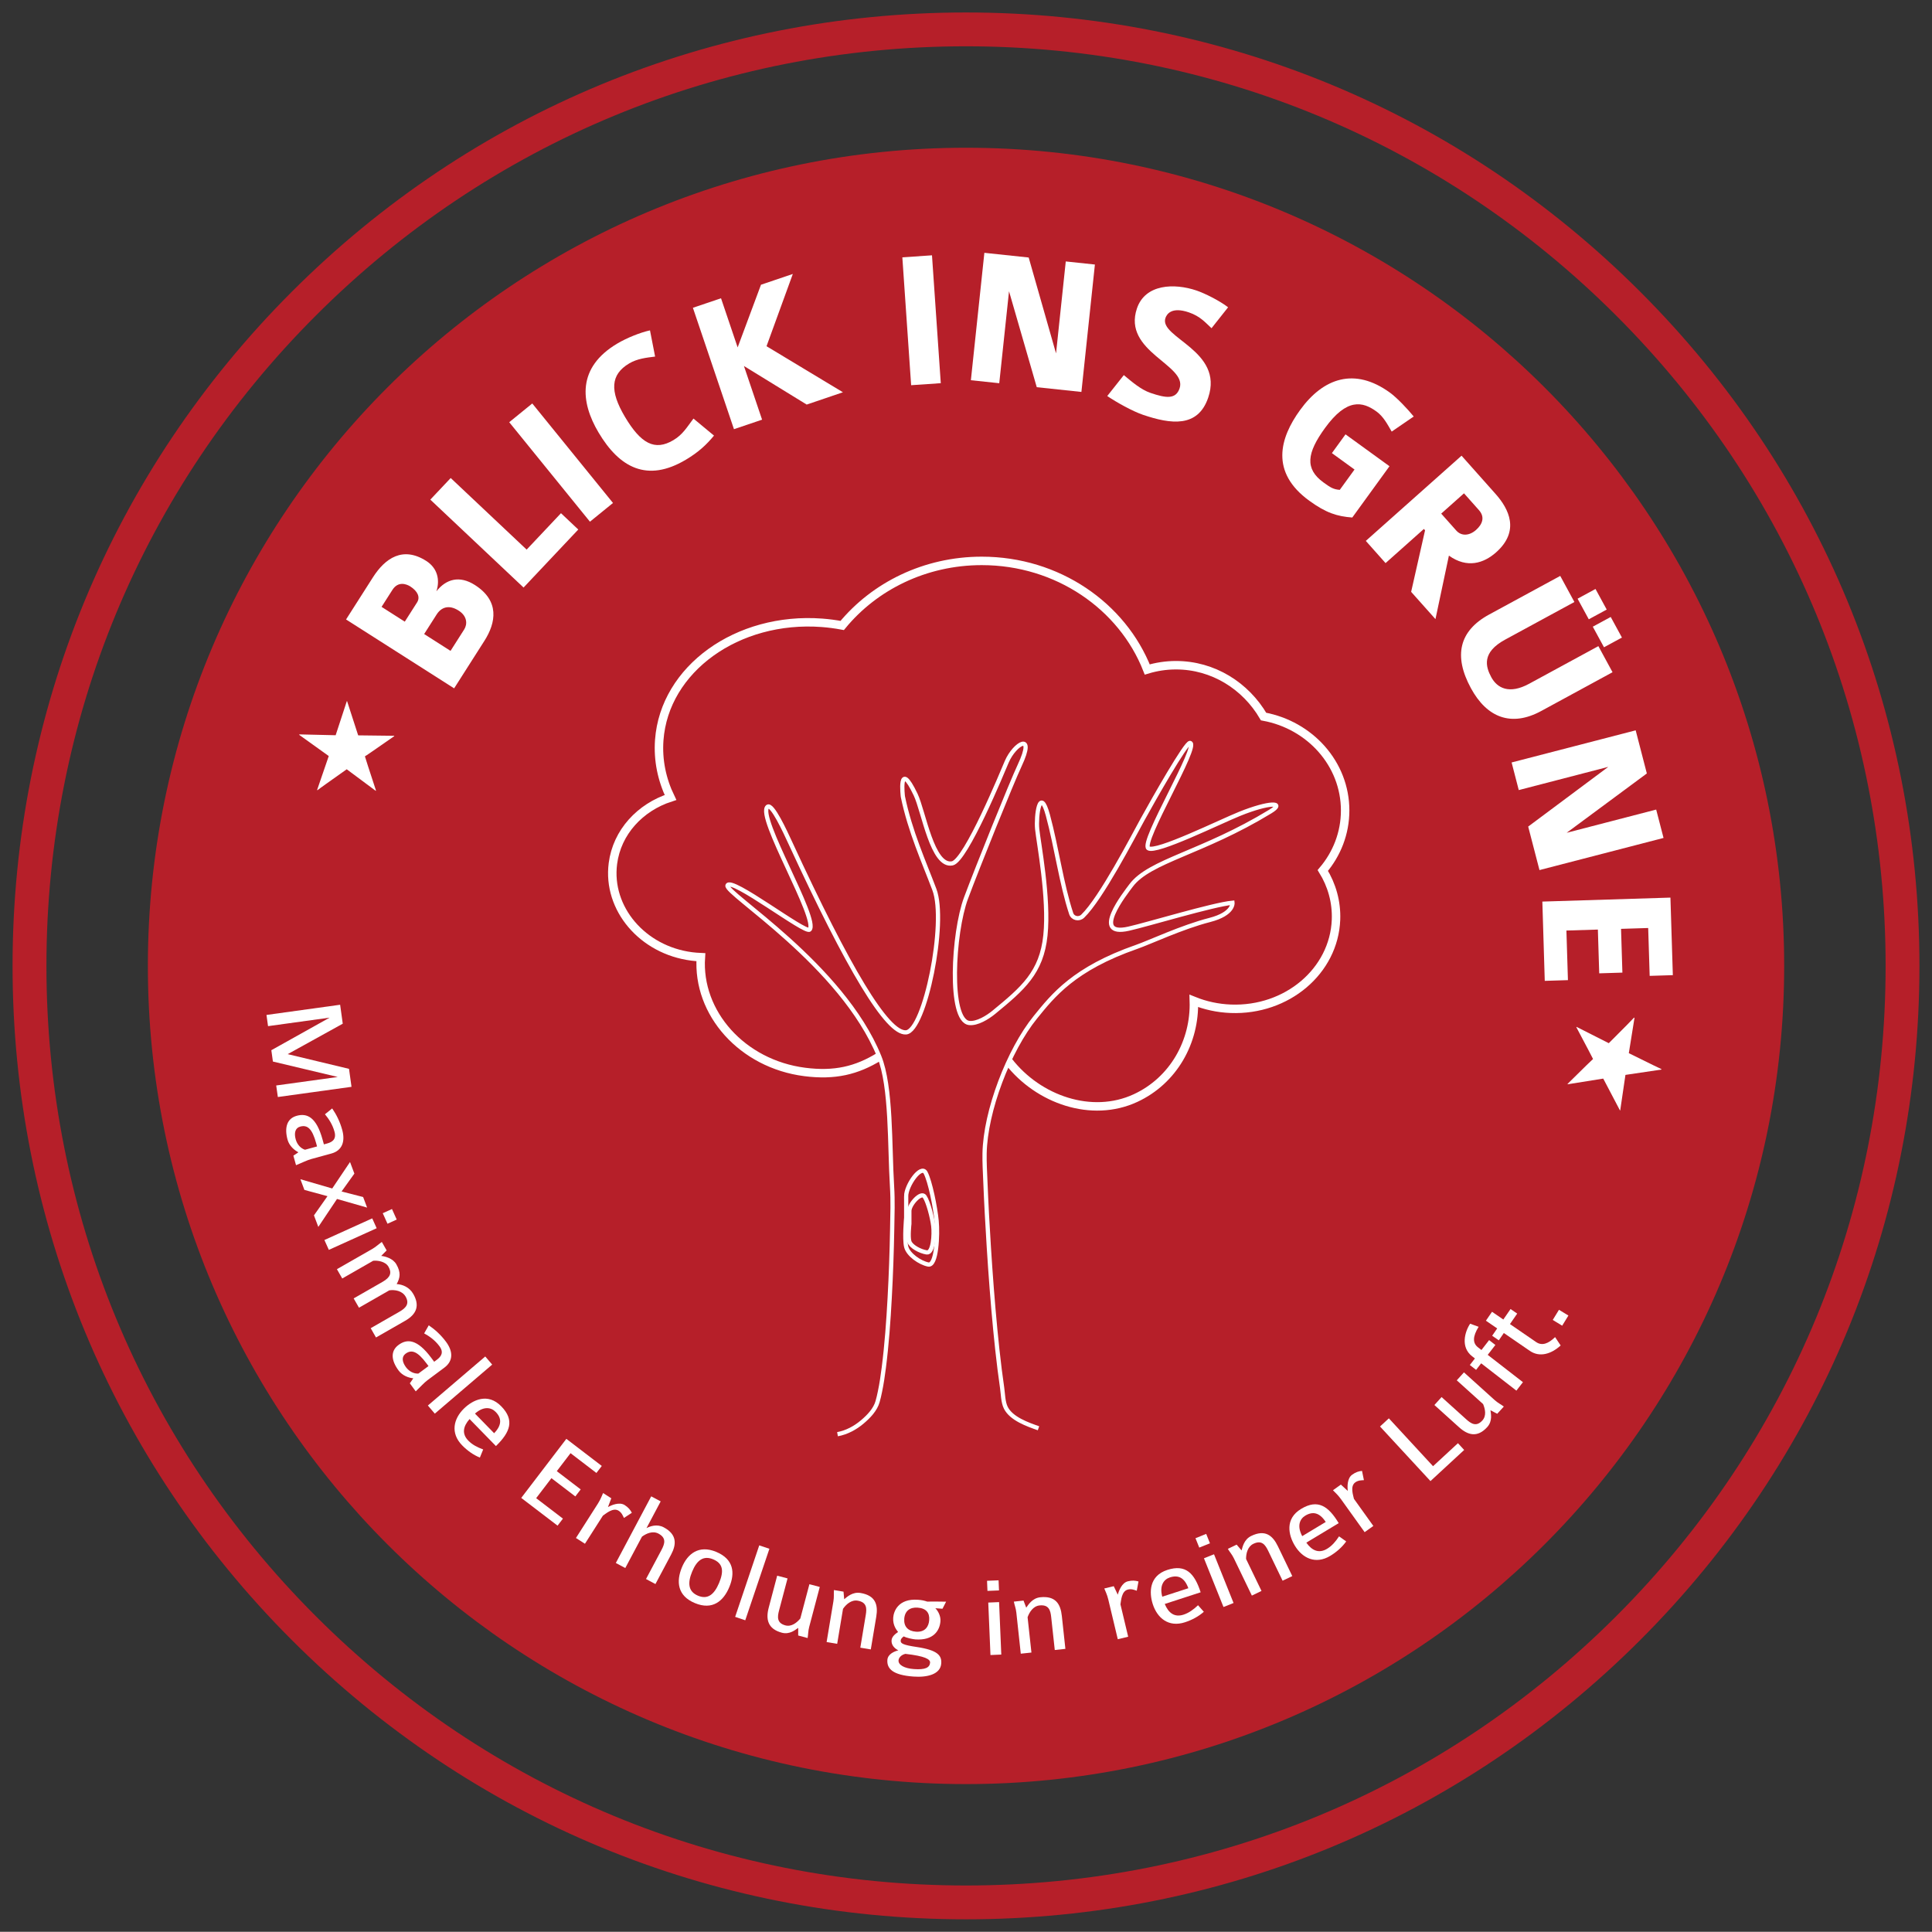 <?xml version="1.0" encoding="utf-8"?>
<!-- Generator: Adobe Illustrator 24.0.3, SVG Export Plug-In . SVG Version: 6.00 Build 0)  -->
<svg version="1.1" xmlns="http://www.w3.org/2000/svg" xmlns:xlink="http://www.w3.org/1999/xlink" x="0px" y="0px"
	 viewBox="0 0 456.91 456.86" style="enable-background:new 0 0 456.91 456.86;" xml:space="preserve">
<rect x="0" y="0" width="456.91" height="456.86" fill="#333333" stroke="none"/>
<style type="text/css">
	.st0{fill:#B61F29;}
	.st1{fill:#FFFFFF;}
	.st2{fill:none;stroke:#FFFFFF;stroke-width:2;stroke-miterlimit:10;}
	.st3{fill:none;stroke:#FFFFFF;stroke-miterlimit:10;}
	.st4{fill:none;stroke:#FFFFFF;stroke-width:1.5;stroke-miterlimit:10;}
	.st5{fill:none;stroke:#FFFFFF;stroke-width:3;stroke-linecap:round;stroke-miterlimit:10;}
	.st6{fill:none;stroke:#FFFFFF;stroke-width:3;stroke-linecap:round;stroke-miterlimit:10;stroke-dasharray:0,7.274,0,7.274;}
	
		.st7{fill:none;stroke:#FFFFFF;stroke-width:3;stroke-linecap:round;stroke-miterlimit:10;stroke-dasharray:0,7.274,0,7.274,0,7.274;}
	.st8{fill:none;stroke:#FFFFFF;stroke-width:3;stroke-linecap:round;stroke-miterlimit:10;stroke-dasharray:0,5.761,0,5.761;}
	
		.st9{fill:none;stroke:#FFFFFF;stroke-width:3;stroke-linecap:round;stroke-miterlimit:10;stroke-dasharray:0,5.761,0,5.761,0,5.761;}
	.st10{fill:none;stroke:#FFFFFF;stroke-width:3;stroke-linecap:round;stroke-miterlimit:10;stroke-dasharray:0,6.963,0,6.963;}
	
		.st11{fill:none;stroke:#FFFFFF;stroke-width:3;stroke-linecap:round;stroke-miterlimit:10;stroke-dasharray:0,6.963,0,6.963,0,6.963;}
	.st12{fill:none;stroke:#B61F29;stroke-width:8;stroke-miterlimit:10;}
</style>
<g id="Ebene_2">
</g>
<g id="Ebene_1">
	<g>
		<g>
			<g>
				<path class="st0" d="M421.95,228.43c0,106.87-86.63,193.5-193.49,193.5S34.97,335.3,34.97,228.43
					c0-106.86,86.63-193.49,193.49-193.49S421.95,121.57,421.95,228.43z"/>
			</g>
			<path class="st0" d="M228.46,453.91c-60.23,0-116.85-23.45-159.44-66.04S2.97,288.66,2.97,228.43S26.43,111.58,69.02,68.99
				C111.6,26.4,168.23,2.95,228.46,2.95c60.23,0,116.85,23.45,159.44,66.04c42.59,42.59,66.04,99.21,66.04,159.44
				s-23.45,116.85-66.04,159.44S288.68,453.91,228.46,453.91z M228.46,10.95c-58.09,0-112.71,22.62-153.78,63.7
				c-41.08,41.08-63.7,95.69-63.7,153.78s22.62,112.71,63.7,153.78c41.08,41.08,95.69,63.7,153.78,63.7
				c58.09,0,112.71-22.62,153.78-63.7c41.08-41.08,63.7-95.69,63.7-153.78s-22.62-112.71-63.7-153.78
				C341.16,33.57,286.55,10.95,228.46,10.95z"/>
		</g>
		<g>
			<path class="st1" d="M70.76,173.79l0.04-0.11l8.58,0.2c1.18-3.64,2.05-6.29,2.61-7.96l0.04-0.11l0.06,0.02l2.61,8.06l0.06,0.02
				l8.49,0.1l-0.04,0.11c-4.57,3.18-6.87,4.77-6.91,4.75c0.1,0.38,0.97,3.07,2.61,8.06l-0.04,0.11l-6.87-5.11
				c-4.23,2.99-6.54,4.63-6.9,4.94l-0.11-0.04l0.04-0.11c0.56-1.67,1.47-4.31,2.72-7.92C73.15,175.49,70.83,173.82,70.76,173.79z"/>
			<path class="st1" d="M114.55,151.57l-7.15,11.22l-25.56-16.29l6.34-9.94c2.93-4.6,7.11-7.41,12.61-3.91
				c2.69,1.71,3.29,4.51,2.42,7.19c2.3-2.92,5.48-3.8,9.11-1.48C118.16,142.09,117.34,147.21,114.55,151.57z M92.8,139.51
				l-2.56,4.01l5.49,3.5l2.91-4.56c0.77-1.21,0.18-2.63-1.64-3.79C96.2,138.18,94.19,137.33,92.8,139.51z M103.27,145.31l-2.96,4.64
				l6.24,3.98l3.23-5.07c0.77-1.21,0.77-3.13-1.32-4.46C106.13,142.92,104.34,143.64,103.27,145.31z"/>
			<path class="st1" d="M123.82,138.95l-22.05-20.79l4.82-5.11l17.96,16.93l8.12-8.61l4.09,3.86L123.82,138.95z"/>
			<path class="st1" d="M139.52,123.38l-19.09-23.53l5.45-4.43l19.09,23.53L139.52,123.38z"/>
			<path class="st1" d="M162.15,108.75c-9.06,5.37-15.63,1.91-20.6-6.47c-4.3-7.25-5.09-15.38,4.45-21.04
				c2.23-1.32,5.39-2.6,7.72-3.11l1.21,6.2c-2.1,0.26-4.22,0.49-6.13,1.62c-4.45,2.64-4.61,6.54-1.03,12.59
				c3.8,6.41,7.09,8.16,11.47,5.56c2.23-1.32,3.2-3.04,4.76-5.11l4.86,4.03C167.07,105.17,165.25,106.91,162.15,108.75z"/>
			<path class="st1" d="M190.78,95.68l-14.84-9.12l4.29,12.69l-6.65,2.25l-9.71-28.71l6.65-2.25l3.93,11.62l5.52-14.82l7.53-2.55
				l-6.22,17.09l18.07,10.89L190.78,95.68z"/>
			<path class="st1" d="M215.48,91.1l-2.08-30.24l7.01-0.48l2.08,30.24L215.48,91.1z"/>
			<path class="st1" d="M245.19,91.57l-6.56-22.69l-2.31,21.75l-6.71-0.71l3.19-30.13l10.48,1.11l6.47,22.68l2.3-21.75l6.89,0.73
				l-3.19,30.13L245.19,91.57z"/>
			<path class="st1" d="M270.31,98.1c-2.45-0.83-6.27-2.96-8.45-4.44l3.92-4.95c1.83,1.51,4.01,3.44,6.33,4.22
				c3.63,1.23,5.96,1.57,6.86-1.09c1.88-5.55-13.56-8.65-10.09-18.9c1.97-5.81,8.86-6,14.07-4.24c1.93,0.65,5.44,2.39,7.49,3.97
				l-3.92,4.95c-1.38-1.26-2.65-2.83-5.37-3.75c-4.16-1.41-5.24,0.5-5.53,1.34c-1.58,4.66,13.89,7.67,10.12,18.81
				C283.31,101.22,276.88,100.33,270.31,98.1z"/>
			<path class="st1" d="M309.65,118.43c-9.32-6.76-6.99-14.85-2.17-21.48c5.47-7.54,12.86-10.17,21.24-4.09
				c1.68,1.22,4.23,3.93,5.62,5.64l-5.21,3.57c-0.99-1.7-1.94-3.55-3.58-4.74c-3.29-2.39-7.02-3.24-12.19,3.89
				c-4.29,5.91-4.82,9.64-0.37,12.87c1.68,1.22,2.35,1.64,3.86,1.76l3.49-4.81l-5.35-3.88l3.22-4.44l10.4,7.54l-8.8,12.13
				C316.17,122.12,313.58,121.28,309.65,118.43z"/>
			<path class="st1" d="M333.73,139.97l3.29-14.56l-0.28-0.31l-9.06,8.07l-4.67-5.25l22.64-20.15l8.05,9.05
				c3.17,3.56,5.79,8.77,0.12,13.81c-2.91,2.58-6.84,3.86-11.16,0.77l-3.18,15.02L333.73,139.97z M349.76,120.64l-3.53-3.97
				l-5.39,4.8l3.56,4c1.23,1.38,3.12,1.25,4.69-0.15C350.6,123.97,351.23,122.29,349.76,120.64z"/>
			<path class="st1" d="M347.87,162.76c-4.17-7.67-2.79-13.58,4.33-17.44l16.79-9.12l3.35,6.17l-16.38,8.9
				c-5.56,3.02-4.64,6.36-3.28,8.88c1.39,2.56,4.21,4.13,8.95,1.56l16.38-8.9l3.35,6.17l-16.87,9.17
				C357.42,171.99,351.64,169.71,347.87,162.76z M373.09,141.59l4.24-2.3l2.65,4.87l-4.24,2.3L373.09,141.59z M376.69,148.21
				l4.24-2.3l2.65,4.87l-4.24,2.3L376.69,148.21z"/>
			<path class="st1" d="M361.41,195.48l18.94-14.12l-21.17,5.49l-1.69-6.53l29.34-7.6l2.64,10.2l-18.96,14.03l21.17-5.49l1.74,6.71
				l-29.34,7.6L361.41,195.48z"/>
			<path class="st1" d="M364.76,213.22l30.29-0.94l0.57,18.34l-5.48,0.17l-0.35-11.32l-6.42,0.2l0.32,10.35l-5.48,0.17l-0.32-10.35
				l-7.44,0.23l0.36,11.73l-5.48,0.17L364.76,213.22z"/>
			<path class="st1" d="M392.92,252.84l-0.02,0.11l-8.49,1.26c-0.54,3.78-0.95,6.55-1.22,8.29l-0.02,0.11l-0.06-0.01l-3.94-7.5
				l-0.06-0.01l-8.38,1.34l0.02-0.12c3.96-3.91,5.96-5.86,6-5.86c-0.16-0.36-1.48-2.86-3.94-7.5l0.02-0.11l7.64,3.87
				c3.67-3.66,5.65-5.67,5.97-6.04l0.12,0.02l-0.02,0.11c-0.27,1.74-0.71,4.5-1.33,8.27C390.28,251.58,392.85,252.83,392.92,252.84z
				"/>
		</g>
		<g>
			<path class="st1" d="M65.32,256.71l14.56-2.01l-15.34-3.65l-0.37-2.68l13.78-7.7l-14.56,2.01l-0.37-2.65l17.42-2.41l0.62,4.48
				l-13.02,7.2l14.5,3.48l0.59,4.25l-17.42,2.41L65.32,256.71z"/>
			<path class="st1" d="M69.38,273.31c0.11-0.03,1.07-0.73,1.19-0.8c-0.91-0.46-2.15-1.48-2.56-2.96c-0.78-2.85-0.17-5.03,2.17-5.67
				c2.44-0.67,4.64,0.29,6.11,5.64l0.31,1.12l0.76-0.21c1.26-0.34,2.23-1.02,1.75-2.78c-0.47-1.73-1.38-3.07-2.26-4.13l1.71-1.38
				c0.98,1.41,1.85,3.15,2.38,5.1c0.73,2.66,0.03,4.86-2.59,5.57l-4.79,1.31c-0.94,0.26-2.2,0.9-3.55,1.44L69.38,273.31z
				 M74.98,271.13l-0.21-0.77c-0.95-3.46-2.07-4.39-3.78-3.92c-1.18,0.32-1.47,1.52-1.06,3c0.35,1.29,1.24,2.17,2.2,2.47
				L74.98,271.13z"/>
			<path class="st1" d="M74.25,287.43l3.2-4.54l-5.46-1.48l-0.95-2.53l7.53,2.19l4.21-6.26l1.03,2.74l-3.03,4.23l5.1,1.31l0.94,2.5
				l-7.12-2.04l-4.42,6.61L74.25,287.43z"/>
			<path class="st1" d="M76.72,293.26l11.31-5.12l1.05,2.33l-11.31,5.12L76.72,293.26z M90.52,286.92l2.18-0.99l1.12,2.49
				l-2.18,0.99L90.52,286.92z"/>
			<path class="st1" d="M87.67,314.11l6.84-3.92c1.6-0.92,2.34-1.93,1.42-3.54c-0.79-1.38-2.54-1.69-3.86-1.49l-7.17,4.11l-1.26-2.2
				l6.84-3.92c1.89-1.08,2.21-2.15,1.39-3.58c-0.72-1.26-2.62-1.52-3.62-1.4l-7.31,4.19l-1.26-2.2l8.3-4.75
				c0.9-0.51,1.56-1.16,2.32-1.69l1.14,2l-1.29,1.3c0.87,0.09,2.76,0.55,3.58,1.98c1.13,1.97,0.89,3.2,0.08,4.68
				c1.36,0.08,3,0.71,3.93,2.34c1.5,2.62,0.94,4.71-1.94,6.35l-6.88,3.94L87.67,314.11z"/>
			<path class="st1" d="M96.92,327.14c0.09-0.06,0.73-1.07,0.82-1.18c-1.02-0.09-2.54-0.59-3.46-1.82
				c-1.77-2.37-1.98-4.62-0.04-6.06c2.03-1.51,4.43-1.42,7.74,3.03l0.7,0.94l0.63-0.47c1.05-0.78,1.7-1.76,0.61-3.22
				c-1.07-1.44-2.4-2.36-3.61-3.02l1.09-1.91c1.43,0.96,2.87,2.26,4.07,3.88c1.65,2.21,1.8,4.51-0.38,6.13l-3.99,2.97
				c-0.79,0.58-1.73,1.64-2.78,2.64L96.92,327.14z M101.34,323.07l-0.48-0.64c-2.14-2.87-3.53-3.33-4.95-2.28
				c-0.98,0.73-0.81,1.95,0.1,3.19c0.8,1.07,1.95,1.57,2.94,1.5L101.34,323.07z"/>
			<path class="st1" d="M101.19,332.4l13.57-11.6l1.64,1.92l-13.57,11.6L101.19,332.4z"/>
			<path class="st1" d="M111.05,335.6c-1.53,1.74-1.87,3.49-0.3,5.1c0.91,0.94,2.1,1.57,3.52,2.09l-0.78,1.92
				c-1.56-0.62-3.01-1.68-4.2-2.9c-2.84-2.91-2.02-6.3,0.45-8.71c2.06-2.01,5.62-3.78,8.8-0.52c3.22,3.29,2.11,6.13-1.25,9.41
				L111.05,335.6z M117.22,333.91c-1.07-1.1-2.85-1.4-4.89,0.4l4.53,4.64C118.71,337.03,118.68,335.39,117.22,333.91z"/>
			<path class="st1" d="M123.27,354.25l10.67-13.97l8.38,6.41l-1.27,1.66l-6.12-4.68l-3.25,4.25l5.65,4.32l-1.27,1.66l-5.65-4.32
				l-3.61,4.73l6.33,4.84l-1.27,1.66L123.27,354.25z"/>
			<path class="st1" d="M147.56,358.99c-0.25-0.51-0.5-1.22-1.24-1.7c-1.34-0.86-3.04,0.7-3.74,1.16l-4.24,6.64l-2.13-1.36
				l5.19-8.13c0.66-1.03,0.96-1.93,1.23-2.5l1.94,1.24l-0.79,2.08c0.84-0.47,2.7-1.27,3.95-0.48c0.86,0.55,1.32,1.1,1.7,1.83
				L147.56,358.99z"/>
			<path class="st1" d="M152.78,373.43l3.66-6.88c0.79-1.49,1.19-2.84-0.72-3.86c-1.38-0.73-2.94,0.01-3.9,0.73l-3.94,7.41
				l-2.24-1.19l8.37-15.76l2.24,1.19l-3.36,6.33c0.77-0.42,2.46-1.06,4.07-0.2c3.21,1.71,3.02,4.07,1.76,6.44l-3.71,6.98
				L152.78,373.43z"/>
			<path class="st1" d="M164.35,379.13c-4.18-1.73-4.45-5.14-3.08-8.46c1.31-3.16,3.96-5.38,8.11-3.66c4.18,1.74,4.48,5.01,3.1,8.32
				C171.11,378.65,168.5,380.86,164.35,379.13z M168.65,368.77c-2.21-0.92-3.8,0.1-4.96,2.91c-1.1,2.66-0.97,4.71,1.39,5.7
				c2.28,0.95,3.83-0.26,4.99-3.04C171.24,371.52,170.99,369.75,168.65,368.77z"/>
			<path class="st1" d="M173.86,382.38l5.7-16.91l2.4,0.81l-5.71,16.91L173.86,382.38z"/>
			<path class="st1" d="M188.77,386.79l0-1.8c-0.64,0.42-1.99,1.64-3.86,1.14c-3.35-0.89-3.84-3.18-3.11-5.93l2-7.56l2.45,0.65
				l-2.01,7.59c-0.4,1.5-0.55,2.97,1.51,3.52c1.46,0.38,2.71-0.66,3.52-1.63l2.15-8.11l2.45,0.65l-2.5,9.45
				c-0.26,1-0.22,1.71-0.37,2.63L188.77,386.79z"/>
			<path class="st1" d="M203.46,389.67l1.29-7.74c0.26-1.55,0.27-3.01-1.92-3.38c-1.49-0.25-2.74,0.89-3.46,1.93l-1.38,8.28
				l-2.5-0.42l1.61-9.65c0.17-1.02,0.06-1.73,0.12-2.65l2.27,0.38l0.16,1.79c0.6-0.48,1.94-1.8,3.85-1.48
				c3.59,0.6,4.2,2.82,3.73,5.63l-1.29,7.72L203.46,389.67z"/>
			<path class="st1" d="M222.9,380.46l-1.7-0.12c0.56,0.53,1.3,1.75,1.21,3.06c-0.16,2.2-1.62,4.62-5.93,4.31
				c-0.6-0.04-2.17-0.37-2.74-0.71c-0.36,0.27-0.69,0.52-0.73,1.01c-0.05,0.65,0.55,1.02,3.8,1.5c4.91,0.74,5.93,1.98,5.79,3.9
				c-0.19,2.6-3.38,3.33-6.58,3.09c-4.85-0.35-6.31-1.84-6.16-3.93c0.11-1.46,1.75-2.05,2.59-2.27c-1.02-0.51-1.67-1.35-1.6-2.35
				c0.06-0.89,0.82-1.49,1.54-1.99c-0.34-0.46-1.28-1.56-1.15-3.38c0.1-1.44,1.13-4.58,5.87-4.24c0.96,0.07,1.55,0.22,2.17,0.43
				c1.06-0.01,3.11-0.02,4.47,0.02L222.9,380.46z M214.12,391.13c-0.99,0.23-1.58,0.92-1.62,1.54c-0.08,1.08,1.38,1.9,3.64,2.06
				c2.72,0.2,3.73-0.36,3.82-1.52C220.01,392.4,218.78,391.66,214.12,391.13z M217.01,380.2c-1.79-0.13-3.02,0.76-3.16,2.63
				c-0.13,1.84,0.87,2.92,2.77,3.06c2.21,0.16,3.03-1.28,3.13-2.74C219.89,381.42,219.03,380.34,217.01,380.2z"/>
			<path class="st1" d="M233.53,376.24l-0.1-2.39l2.73-0.11l0.1,2.39L233.53,376.24z M234.24,391.41l-0.52-12.41l2.56-0.11
				l0.52,12.41L234.24,391.41z"/>
			<path class="st1" d="M249.45,390.22l-0.85-7.81c-0.17-1.57-0.55-2.97-2.76-2.73c-1.5,0.16-2.4,1.6-2.82,2.79l0.91,8.35
				l-2.52,0.27l-1.05-9.72c-0.11-1.03-0.41-1.68-0.59-2.59l2.29-0.25l0.64,1.68c0.45-0.62,1.39-2.25,3.31-2.46
				c3.62-0.39,4.81,1.58,5.11,4.42l0.84,7.78L249.45,390.22z"/>
			<path class="st1" d="M268.84,376.2c-0.54-0.18-1.23-0.49-2.09-0.28c-1.55,0.37-1.61,2.68-1.77,3.5l1.83,7.66l-2.46,0.59
				l-2.24-9.38c-0.28-1.19-0.72-2.04-0.95-2.62l2.24-0.54l0.95,2.01c0.25-0.92,0.96-2.83,2.4-3.17c1-0.24,1.71-0.19,2.5,0.04
				L268.84,376.2z"/>
			<path class="st1" d="M275.46,379.33c0.88,2.14,2.3,3.22,4.44,2.53c1.24-0.4,2.34-1.19,3.43-2.23l1.37,1.55
				c-1.25,1.12-2.84,1.95-4.46,2.48c-3.87,1.26-6.54-0.99-7.61-4.27c-0.89-2.74-0.89-6.71,3.44-8.11c4.38-1.42,6.43,0.83,7.88,5.29
				L275.46,379.33z M276.68,373.05c-1.46,0.47-2.51,1.93-1.81,4.56l6.17-2C280.13,373.1,278.65,372.41,276.68,373.05z"/>
			<path class="st1" d="M283.62,366l-0.89-2.22l2.53-1.02l0.89,2.22L283.62,366z M289.35,380.05l-4.62-11.52l2.38-0.95l4.62,11.52
				L289.35,380.05z"/>
			<path class="st1" d="M303.33,373.83l-3.41-7.07c-0.69-1.42-1.52-2.62-3.51-1.65c-1.36,0.66-1.73,2.31-1.72,3.58l3.65,7.56
				l-2.28,1.1l-4.25-8.81c-0.45-0.93-0.95-1.44-1.43-2.24l2.08-1l1.17,1.37c0.21-0.74,0.55-2.59,2.29-3.43
				c3.28-1.58,5.06-0.12,6.3,2.45l3.4,7.05L303.33,373.83z"/>
			<path class="st1" d="M308.94,364.83c1.34,1.89,2.97,2.62,4.9,1.46c1.12-0.67,2.01-1.68,2.84-2.95l1.69,1.2
				c-0.97,1.37-2.32,2.54-3.78,3.42c-3.49,2.1-6.6,0.52-8.38-2.44c-1.49-2.47-2.39-6.33,1.51-8.68c3.95-2.38,6.45-0.65,8.88,3.38
				L308.94,364.83z M308.7,358.44c-1.32,0.79-2.01,2.45-0.73,4.85l5.56-3.35C312.08,357.71,310.48,357.37,308.7,358.44z"/>
			<path class="st1" d="M322.56,350.05c-0.57,0.04-1.32,0.01-2.04,0.52c-1.29,0.93-0.48,3.09-0.32,3.9l4.59,6.41l-2.06,1.47
				l-5.62-7.84c-0.71-0.99-1.44-1.61-1.87-2.07l1.87-1.34l1.64,1.5c-0.12-0.95-0.18-2.98,1.03-3.84c0.83-0.6,1.51-0.82,2.33-0.9
				L322.56,350.05z"/>
			<path class="st1" d="M338.3,350.27l-11.93-12.91l2.09-1.93l10.45,11.32l5.89-5.44l1.47,1.6L338.3,350.27z"/>
			<path class="st1" d="M354.09,334.35l-1.6-0.83c0.08,0.76,0.54,2.52-0.75,3.96c-2.33,2.58-4.58,1.96-6.7,0.04l-5.81-5.24l1.7-1.88
				l5.83,5.26c1.15,1.04,2.39,1.85,3.82,0.27c1.01-1.12,0.65-2.71,0.17-3.87l-6.23-5.62l1.7-1.88l7.26,6.55
				c0.77,0.69,1.42,0.98,2.17,1.53L354.09,334.35z"/>
			<path class="st1" d="M349.54,318.64l0.82,0.63l1.81-2.34l1.48,1.15l-1.81,2.34l8.33,6.46l-1.55,2l-8.33-6.46l-1.2,1.55
				l-1.48-1.15l1.2-1.55l-0.67-0.52c-2.77-2.15-1.72-5.8-0.46-7.7l2.01,0.73C348.28,316.05,348.23,317.62,349.54,318.64z"/>
			<path class="st1" d="M369.09,318.2c-2.27,2.06-4.99,2.85-7.28,1.28l-6.16-4.23l-1.19,1.73l-1.57-1.08l1.19-1.73l-2.67-1.83
				l1.45-2.11l2.67,1.83l1.71-2.48l1.57,1.08l-1.71,2.48l6.2,4.26c1.39,0.95,2.92,0.35,4.47-1.18L369.09,318.2z"/>
			<path class="st1" d="M369.45,313.52l-2.23-1.36l1.47-2.4l2.23,1.36L369.45,313.52z"/>
		</g>
		<g>
			<g>
				<path class="st2" d="M238.56,251.06c6.99,8.98,19.62,13.44,29.99,8.63c8.98-4.16,14.1-13.35,13.79-22.98
					c2.68,1.08,5.62,1.74,8.73,1.86c13.28,0.51,24.42-8.91,24.89-21.05c0.16-4.22-0.99-8.22-3.12-11.66
					c3.3-3.88,5.28-8.81,5.28-14.19c0-11.02-8.3-20.19-19.29-22.21c-4.26-7.28-11.94-12.14-20.72-12.14c-2.36,0-4.64,0.36-6.79,1.01
					c-5.89-14.99-21.19-25.68-39.14-25.68c-13.43,0-25.37,5.99-33,15.27c-1.57-0.29-3.17-0.51-4.8-0.63
					c-20-1.49-37.23,10.92-38.47,27.72c-0.35,4.78,0.63,9.39,2.66,13.59c-7.2,2.33-12.66,8.19-13.62,15.63
					c-1.37,10.63,6.98,20.46,18.64,21.96c0.73,0.09,1.45,0.15,2.16,0.18c-0.91,13.25,9.8,25.25,24.55,27.14
					c7.08,0.91,12.29-0.32,17.68-3.65"/>
				<path class="st3" d="M245.6,337.78c-2.54-0.89-6.44-2.25-7.73-4.86c-0.66-1.33-0.66-3.24-0.87-4.71
					c-0.21-1.45-0.4-2.9-0.59-4.35c-0.39-3.13-0.73-6.28-1.03-9.42c-0.62-6.46-1.11-12.94-1.52-19.41
					c-0.33-5.25-0.62-10.5-0.83-15.75c-0.09-2.16-0.22-4.33-0.18-6.49c0.18-10.02,5.7-24.43,12.01-32.21
					c4.2-5.18,9.13-11.48,23.95-16.65c3.16-1.1,10.66-4.66,17.29-6.36c5.71-1.47,5.38-4.08,5.38-4.08
					c-4.63,0.44-20.02,5.12-24.55,6.14c-9.01,2.03-0.84-8.33,0.57-10.22c4.4-5.87,16.8-7.67,32.91-17.48
					c3.76-2.29-0.29-2.26-7.21,0.53c-4.61,1.85-19.8,9.36-21.62,8.15c-1.96-1.31,12.24-24.59,9.85-24.91
					c-0.95-0.13-8.54,13.24-11.24,18.14c-2.28,4.14-9.77,18.63-14.13,22.83c-0.88,0.85-2.35,0.54-2.73-0.62
					c-2.3-6.95-3.45-15.65-5.51-23.26c-1.9-7.02-2.83,0.19-2.53,3.27s2.87,16.32,1.95,25.15c-0.91,8.83-5.36,12.57-12.22,18.21
					c-1.45,1.19-3.95,2.74-5.81,2.51c-4.94-0.62-3.81-21.31-0.76-29.51c2.77-7.43,10.7-27.13,12.72-31.44
					c3.79-8.07-1.22-5.14-3.06-0.86c-1.01,2.36-9.66,23.4-12.89,24.06c-4.73,0.96-6.77-12.27-8.68-16.27
					c-4.13-8.64-3.01,0.49-3.01,0.49c1.7,8.24,5,15.49,7.45,21.98c2.94,7.79-2.26,33.39-6.69,33.77
					c-4.46,0.38-13.7-15.17-27.4-44.86c-1.19-2.57-4.32-9.41-5.38-8.48c-2.61,2.28,12.23,26.75,9.95,29.04
					c-1.01,1.01-18.62-12.6-19.41-10.44c-0.67,1.83,27.08,18.76,35.89,40.45c2.91,7.17,2.42,21.04,3.03,30.81
					c0.21,3.29,0.09,6.63,0.03,9.92c-0.1,5.46-0.29,10.91-0.59,16.36c-0.3,5.51-0.69,11.02-1.39,16.49c-0.24,1.9-0.52,3.8-0.91,5.67
					c-0.16,0.79-0.34,1.58-0.56,2.35c-0.54,1.93-2.12,3.55-3.62,4.82c-1.68,1.42-3.68,2.5-5.86,2.9"/>
			</g>
			<path class="st3" d="M214.3,282.91c0-2.58,3.53-7.59,4.6-5.56c1.07,2.03,2.3,8.14,2.61,11.39s0,10.71-1.99,10.31
				c-1.99-0.41-4.75-2.31-5.21-4.2c-0.46-1.9,0-6.87,0-6.87V282.91z"/>
			<path class="st3" d="M215.06,286.37c0-1.57,2.77-4.62,3.61-3.38s1.8,4.95,2.04,6.93c0.24,1.98,0,6.52-1.56,6.27
				c-1.56-0.25-3.73-1.4-4.09-2.56c-0.36-1.15,0-4.18,0-4.18V286.37z"/>
		</g>
	</g>
</g>
</svg>
